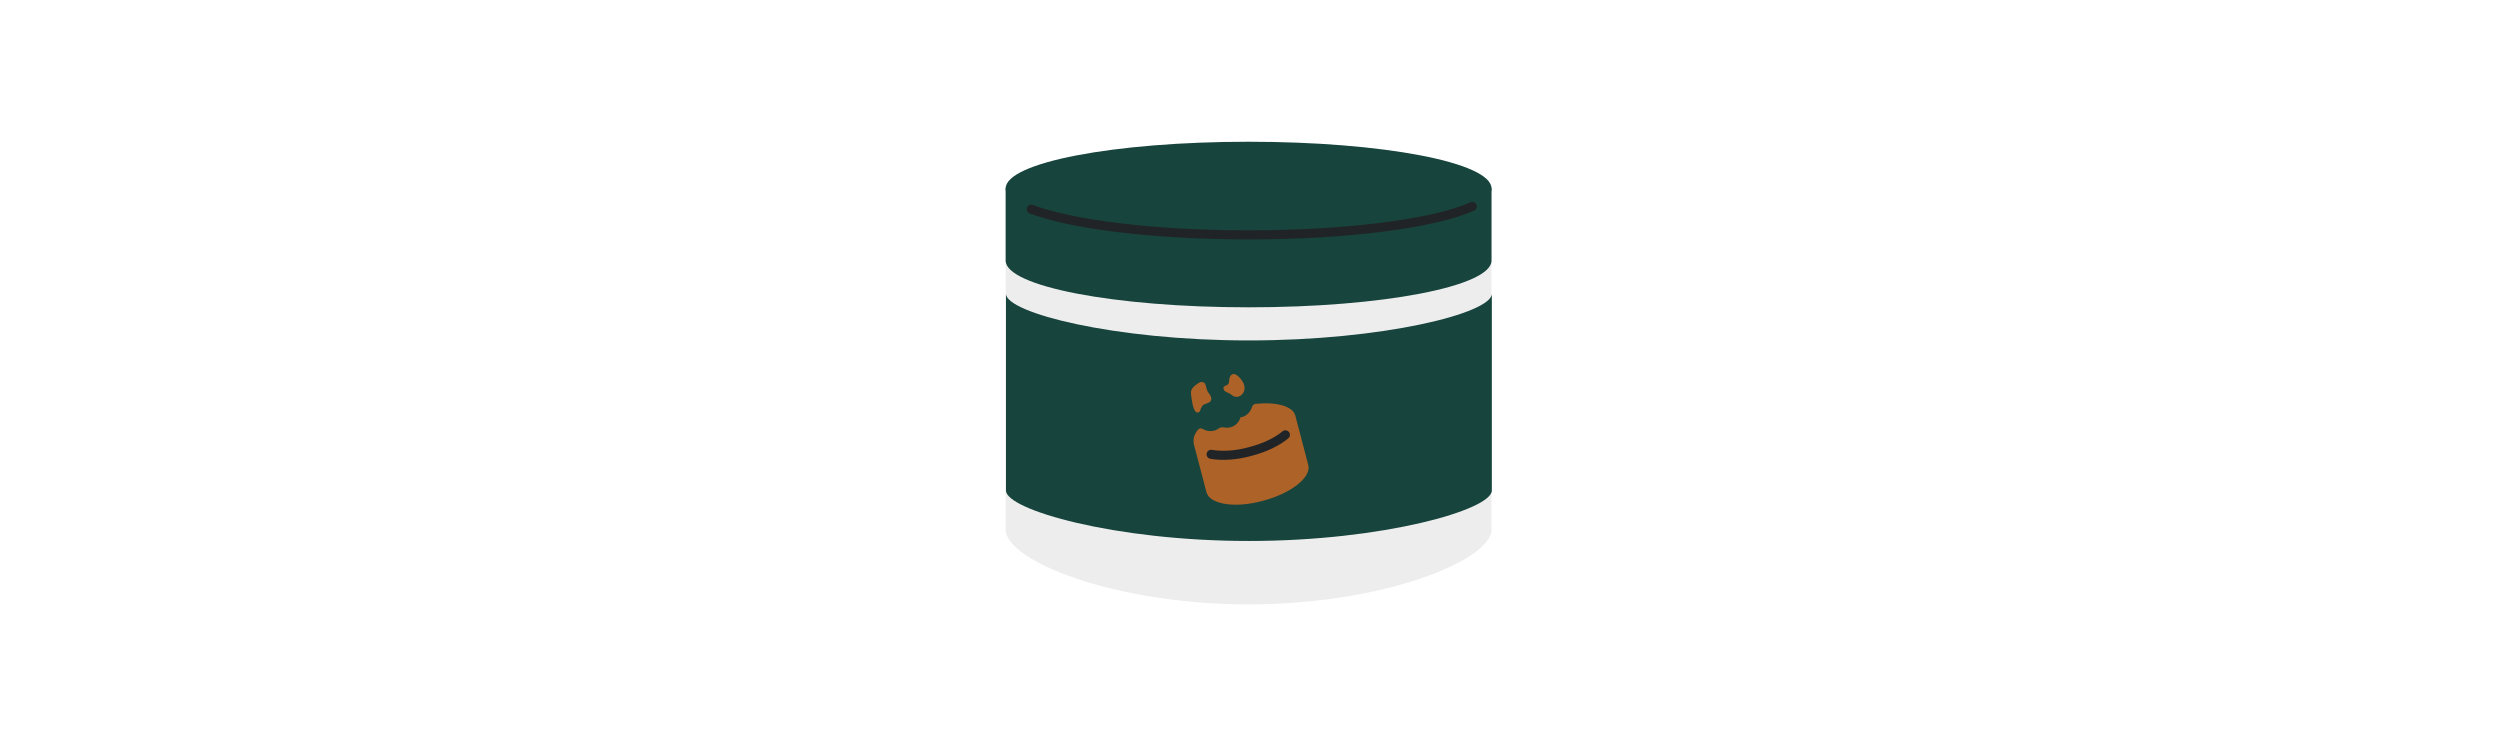 <?xml version="1.0" encoding="utf-8"?>
<svg xmlns="http://www.w3.org/2000/svg" fill="none" height="99" viewBox="0 0 330 99" width="330">
<path d="M132.745 24.878V69.896C132.745 74.022 147.083 79.782 164.813 79.782C182.542 79.782 196.881 73.981 196.881 69.896V24.878H132.745Z" fill="#EDEDED"/>
<path d="M196.881 24.838V34.397C196.881 37.788 182.542 40.566 164.813 40.566C147.083 40.566 132.745 37.788 132.745 34.397V24.838H196.881Z" fill="#17443D"/>
<path d="M196.922 64.75C196.922 67.283 182.583 71.409 164.854 71.409C147.124 71.409 132.786 67.283 132.786 64.75V38.769C132.786 41.301 147.124 44.937 164.854 44.937C182.583 44.937 196.922 41.342 196.922 38.769V64.75Z" fill="#17443D"/>
<path d="M164.813 18.71C182.542 18.71 196.881 21.447 196.881 24.879C196.881 28.31 182.542 31.047 164.813 31.047C147.083 31.047 132.745 28.31 132.745 24.879C132.745 21.447 147.083 18.71 164.813 18.71Z" fill="#17443D"/>
<path d="M194.348 27.248C189.487 29.454 178.09 31.006 164.813 31.006C152.271 31.006 141.405 29.617 136.135 27.615" stroke="#212427" stroke-linecap="round" stroke-linejoin="round" stroke-width="1.2"/>
<path d="M157.542 58.458L159.258 64.994C159.708 66.588 163.057 67.119 166.734 66.097C170.452 65.117 173.107 62.993 172.698 61.4L170.983 54.863C170.656 53.597 168.45 53.025 165.713 53.311C165.508 53.311 165.345 53.515 165.263 53.719C165.1 54.291 164.651 54.822 164.038 55.027C163.956 55.027 163.834 55.068 163.752 55.068C163.588 55.68 163.139 56.17 162.526 56.375C162.2 56.456 161.873 56.497 161.546 56.416C161.301 56.375 161.056 56.416 160.892 56.538C160.729 56.661 160.565 56.742 160.361 56.824C159.789 56.988 159.217 56.906 158.768 56.62C158.564 56.497 158.278 56.538 158.114 56.742C157.665 57.314 157.461 57.927 157.583 58.417L157.542 58.458Z" fill="#AD6227"/>
<path d="M169.673 57.396C168.611 58.294 166.936 59.111 165.016 59.602C163.096 60.133 161.258 60.214 159.869 59.969" stroke="#212427" stroke-linecap="round" stroke-linejoin="round" stroke-width="1.2"/>
<path d="M158.399 54.209C158.399 54.209 158.563 53.76 158.726 53.556C159.012 53.229 159.625 53.27 159.829 52.902C159.952 52.698 159.87 52.412 159.748 52.166C159.625 51.962 159.421 51.758 159.339 51.513C159.176 51.145 159.217 50.655 158.89 50.492C158.604 50.328 158.236 50.492 157.95 50.737C157.664 50.941 157.378 51.186 157.256 51.513C157.174 51.799 157.215 52.085 157.256 52.371C157.297 52.616 157.542 55.19 158.44 54.25" fill="#AD6227"/>
<path d="M162.321 49.84C162.199 50.126 162.321 50.534 162.076 50.738C161.913 50.902 161.668 50.902 161.545 51.065C161.422 51.269 161.545 51.555 161.749 51.678C161.954 51.8 162.199 51.882 162.403 52.005C162.525 52.086 162.648 52.209 162.811 52.291C163.22 52.495 163.71 52.372 163.996 52.005C164.282 51.678 164.364 51.188 164.2 50.738C164.037 50.207 162.852 48.614 162.321 49.799" fill="#AD6227"/>
</svg>